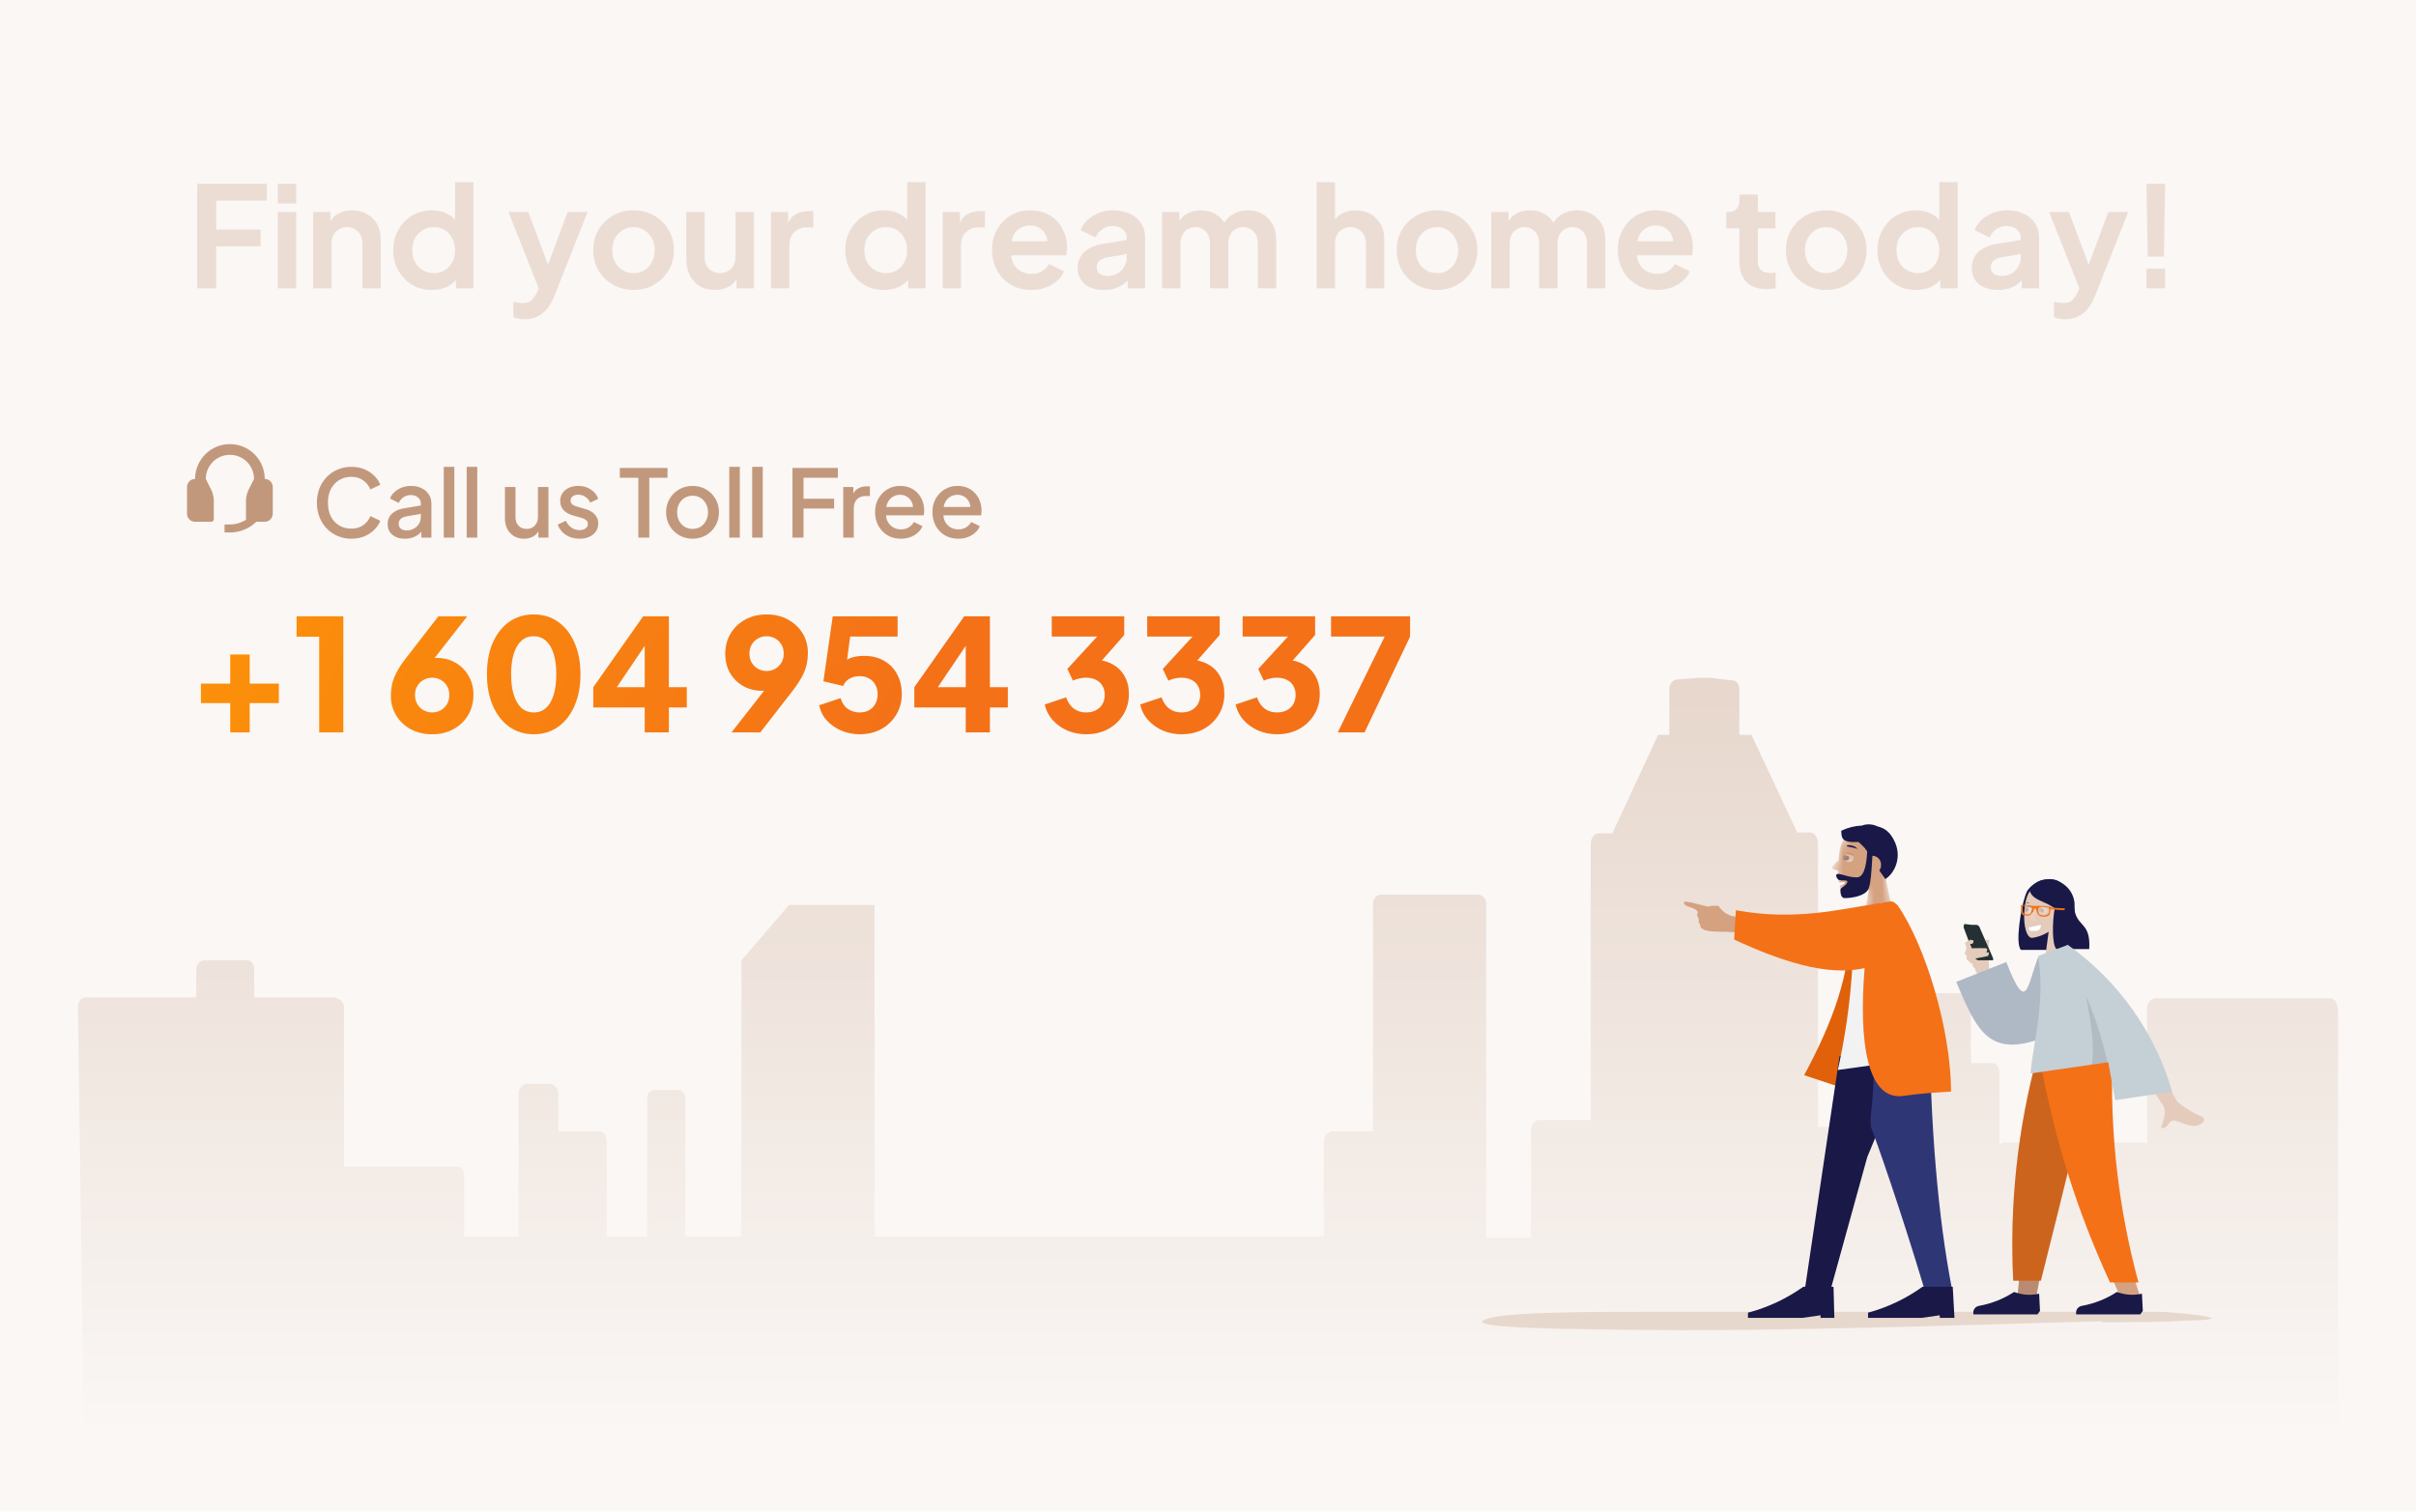 <svg width="310" height="194" viewBox="0 0 310 194" fill="none" xmlns="http://www.w3.org/2000/svg"><rect width="310" height="194" fill="#FAF7F5"/><g opacity="0.5" filter="url(#filter0_i_5124_562)"><path d="M25.296 35V21.59H34.242V23.75H27.744V27.458H33.432V29.618H27.744V35H25.296Z" fill="#DDC4B4"/><path d="M35.645 35V25.208H38.003V35H35.645ZM35.645 24.11V21.59H38.003V24.11H35.645Z" fill="#DDC4B4"/><path d="M40.18 35V25.208H42.394V27.134L42.214 26.792C42.442 26.204 42.814 25.76 43.33 25.46C43.858 25.148 44.47 24.992 45.166 24.992C45.886 24.992 46.522 25.148 47.074 25.46C47.638 25.772 48.076 26.21 48.388 26.774C48.7 27.326 48.856 27.968 48.856 28.7V35H46.498V29.258C46.498 28.826 46.414 28.454 46.246 28.142C46.078 27.83 45.844 27.59 45.544 27.422C45.256 27.242 44.914 27.152 44.518 27.152C44.134 27.152 43.792 27.242 43.492 27.422C43.192 27.59 42.958 27.83 42.79 28.142C42.622 28.454 42.538 28.826 42.538 29.258V35H40.18Z" fill="#DDC4B4"/><path d="M55.404 35.216C54.456 35.216 53.61 34.994 52.866 34.55C52.122 34.094 51.534 33.476 51.102 32.696C50.67 31.916 50.454 31.052 50.454 30.104C50.454 29.144 50.67 28.28 51.102 27.512C51.534 26.744 52.122 26.132 52.866 25.676C53.622 25.22 54.462 24.992 55.386 24.992C56.13 24.992 56.79 25.142 57.366 25.442C57.954 25.73 58.416 26.138 58.752 26.666L58.392 27.152V21.374H60.75V35H58.518V33.11L58.77 33.578C58.434 34.106 57.966 34.514 57.366 34.802C56.766 35.078 56.112 35.216 55.404 35.216ZM55.656 33.056C56.196 33.056 56.67 32.93 57.078 32.678C57.486 32.426 57.804 32.078 58.032 31.634C58.272 31.19 58.392 30.68 58.392 30.104C58.392 29.54 58.272 29.036 58.032 28.592C57.804 28.136 57.486 27.782 57.078 27.53C56.67 27.278 56.196 27.152 55.656 27.152C55.128 27.152 54.654 27.284 54.234 27.548C53.814 27.8 53.484 28.148 53.244 28.592C53.016 29.024 52.902 29.528 52.902 30.104C52.902 30.68 53.016 31.19 53.244 31.634C53.484 32.078 53.814 32.426 54.234 32.678C54.654 32.93 55.128 33.056 55.656 33.056Z" fill="#DDC4B4"/><path d="M67.331 38.978C67.067 38.978 66.809 38.954 66.557 38.906C66.305 38.87 66.077 38.804 65.873 38.708V36.728C66.029 36.764 66.215 36.8 66.431 36.836C66.659 36.872 66.869 36.89 67.061 36.89C67.601 36.89 67.991 36.764 68.231 36.512C68.483 36.26 68.705 35.93 68.897 35.522L69.545 34.01L69.509 35.99L65.243 25.208H67.781L70.769 33.164H69.869L72.839 25.208H75.395L71.129 35.99C70.877 36.626 70.571 37.166 70.211 37.61C69.851 38.054 69.431 38.39 68.951 38.618C68.483 38.858 67.943 38.978 67.331 38.978Z" fill="#DDC4B4"/><path d="M81.302 35.216C80.342 35.216 79.466 34.994 78.674 34.55C77.894 34.106 77.27 33.5 76.802 32.732C76.346 31.964 76.118 31.088 76.118 30.104C76.118 29.12 76.346 28.244 76.802 27.476C77.27 26.708 77.894 26.102 78.674 25.658C79.454 25.214 80.33 24.992 81.302 24.992C82.262 24.992 83.132 25.214 83.912 25.658C84.692 26.102 85.31 26.708 85.766 27.476C86.234 28.232 86.468 29.108 86.468 30.104C86.468 31.088 86.234 31.964 85.766 32.732C85.298 33.5 84.674 34.106 83.894 34.55C83.114 34.994 82.25 35.216 81.302 35.216ZM81.302 33.056C81.83 33.056 82.292 32.93 82.688 32.678C83.096 32.426 83.414 32.078 83.642 31.634C83.882 31.178 84.002 30.668 84.002 30.104C84.002 29.528 83.882 29.024 83.642 28.592C83.414 28.148 83.096 27.8 82.688 27.548C82.292 27.284 81.83 27.152 81.302 27.152C80.762 27.152 80.288 27.284 79.88 27.548C79.472 27.8 79.148 28.148 78.908 28.592C78.68 29.024 78.566 29.528 78.566 30.104C78.566 30.668 78.68 31.178 78.908 31.634C79.148 32.078 79.472 32.426 79.88 32.678C80.288 32.93 80.762 33.056 81.302 33.056Z" fill="#DDC4B4"/><path d="M91.748 35.216C90.992 35.216 90.332 35.048 89.768 34.712C89.216 34.376 88.79 33.908 88.49 33.308C88.202 32.708 88.058 32.006 88.058 31.202V25.208H90.416V31.004C90.416 31.412 90.494 31.772 90.65 32.084C90.818 32.384 91.052 32.624 91.352 32.804C91.664 32.972 92.012 33.056 92.396 33.056C92.78 33.056 93.122 32.972 93.422 32.804C93.722 32.624 93.956 32.378 94.124 32.066C94.292 31.754 94.376 31.382 94.376 30.95V25.208H96.734V35H94.502V33.074L94.7 33.416C94.472 34.016 94.094 34.466 93.566 34.766C93.05 35.066 92.444 35.216 91.748 35.216Z" fill="#DDC4B4"/><path d="M98.926 35V25.208H101.14V27.386L100.96 27.062C101.188 26.33 101.542 25.82 102.022 25.532C102.514 25.244 103.102 25.1 103.786 25.1H104.362V27.188H103.516C102.844 27.188 102.304 27.398 101.896 27.818C101.488 28.226 101.284 28.802 101.284 29.546V35H98.926Z" fill="#DDC4B4"/><path d="M113.412 35.216C112.464 35.216 111.618 34.994 110.874 34.55C110.13 34.094 109.542 33.476 109.11 32.696C108.678 31.916 108.462 31.052 108.462 30.104C108.462 29.144 108.678 28.28 109.11 27.512C109.542 26.744 110.13 26.132 110.874 25.676C111.63 25.22 112.47 24.992 113.394 24.992C114.138 24.992 114.798 25.142 115.374 25.442C115.962 25.73 116.424 26.138 116.76 26.666L116.4 27.152V21.374H118.758V35H116.526V33.11L116.778 33.578C116.442 34.106 115.974 34.514 115.374 34.802C114.774 35.078 114.12 35.216 113.412 35.216ZM113.664 33.056C114.204 33.056 114.678 32.93 115.086 32.678C115.494 32.426 115.812 32.078 116.04 31.634C116.28 31.19 116.4 30.68 116.4 30.104C116.4 29.54 116.28 29.036 116.04 28.592C115.812 28.136 115.494 27.782 115.086 27.53C114.678 27.278 114.204 27.152 113.664 27.152C113.136 27.152 112.662 27.284 112.242 27.548C111.822 27.8 111.492 28.148 111.252 28.592C111.024 29.024 110.91 29.528 110.91 30.104C110.91 30.68 111.024 31.19 111.252 31.634C111.492 32.078 111.822 32.426 112.242 32.678C112.662 32.93 113.136 33.056 113.664 33.056Z" fill="#DDC4B4"/><path d="M120.952 35V25.208H123.166V27.386L122.986 27.062C123.214 26.33 123.568 25.82 124.048 25.532C124.54 25.244 125.128 25.1 125.812 25.1H126.388V27.188H125.542C124.87 27.188 124.33 27.398 123.922 27.818C123.514 28.226 123.31 28.802 123.31 29.546V35H120.952Z" fill="#DDC4B4"/><path d="M132.328 35.216C131.32 35.216 130.438 34.988 129.682 34.532C128.926 34.076 128.338 33.458 127.918 32.678C127.498 31.898 127.288 31.034 127.288 30.086C127.288 29.102 127.498 28.232 127.918 27.476C128.35 26.708 128.932 26.102 129.664 25.658C130.408 25.214 131.236 24.992 132.148 24.992C132.916 24.992 133.588 25.118 134.164 25.37C134.752 25.622 135.25 25.97 135.658 26.414C136.066 26.858 136.378 27.368 136.594 27.944C136.81 28.508 136.918 29.12 136.918 29.78C136.918 29.948 136.906 30.122 136.882 30.302C136.87 30.482 136.84 30.638 136.792 30.77H129.232V28.97H135.46L134.344 29.816C134.452 29.264 134.422 28.772 134.254 28.34C134.098 27.908 133.834 27.566 133.462 27.314C133.102 27.062 132.664 26.936 132.148 26.936C131.656 26.936 131.218 27.062 130.834 27.314C130.45 27.554 130.156 27.914 129.952 28.394C129.76 28.862 129.688 29.432 129.736 30.104C129.688 30.704 129.766 31.238 129.97 31.706C130.186 32.162 130.498 32.516 130.906 32.768C131.326 33.02 131.806 33.146 132.346 33.146C132.886 33.146 133.342 33.032 133.714 32.804C134.098 32.576 134.398 32.27 134.614 31.886L136.522 32.822C136.33 33.29 136.03 33.704 135.622 34.064C135.214 34.424 134.728 34.706 134.164 34.91C133.612 35.114 133 35.216 132.328 35.216Z" fill="#DDC4B4"/><path d="M141.64 35.216C140.956 35.216 140.362 35.102 139.858 34.874C139.354 34.646 138.964 34.322 138.688 33.902C138.412 33.47 138.274 32.972 138.274 32.408C138.274 31.868 138.394 31.388 138.634 30.968C138.874 30.536 139.246 30.176 139.75 29.888C140.254 29.6 140.89 29.396 141.658 29.276L144.862 28.754V30.554L142.108 31.022C141.64 31.106 141.292 31.256 141.064 31.472C140.836 31.688 140.722 31.97 140.722 32.318C140.722 32.654 140.848 32.924 141.1 33.128C141.364 33.32 141.688 33.416 142.072 33.416C142.564 33.416 142.996 33.314 143.368 33.11C143.752 32.894 144.046 32.6 144.25 32.228C144.466 31.856 144.574 31.448 144.574 31.004V28.484C144.574 28.064 144.406 27.716 144.07 27.44C143.746 27.152 143.314 27.008 142.774 27.008C142.27 27.008 141.82 27.146 141.424 27.422C141.04 27.686 140.758 28.04 140.578 28.484L138.652 27.548C138.844 27.032 139.144 26.588 139.552 26.216C139.972 25.832 140.464 25.532 141.028 25.316C141.592 25.1 142.204 24.992 142.864 24.992C143.668 24.992 144.376 25.142 144.988 25.442C145.6 25.73 146.074 26.138 146.41 26.666C146.758 27.182 146.932 27.788 146.932 28.484V35H144.7V33.326L145.204 33.29C144.952 33.71 144.652 34.064 144.304 34.352C143.956 34.628 143.56 34.844 143.116 35C142.672 35.144 142.18 35.216 141.64 35.216Z" fill="#DDC4B4"/><path d="M149.112 35V25.208H151.326V27.476L151.074 27.098C151.254 26.39 151.614 25.862 152.154 25.514C152.694 25.166 153.33 24.992 154.062 24.992C154.866 24.992 155.574 25.202 156.186 25.622C156.798 26.042 157.194 26.594 157.374 27.278L156.708 27.332C157.008 26.552 157.458 25.97 158.058 25.586C158.658 25.19 159.348 24.992 160.128 24.992C160.824 24.992 161.442 25.148 161.982 25.46C162.534 25.772 162.966 26.21 163.278 26.774C163.59 27.326 163.746 27.968 163.746 28.7V35H161.388V29.258C161.388 28.826 161.31 28.454 161.154 28.142C160.998 27.83 160.782 27.59 160.506 27.422C160.23 27.242 159.894 27.152 159.498 27.152C159.126 27.152 158.796 27.242 158.508 27.422C158.22 27.59 157.998 27.83 157.842 28.142C157.686 28.454 157.608 28.826 157.608 29.258V35H155.25V29.258C155.25 28.826 155.172 28.454 155.016 28.142C154.86 27.83 154.638 27.59 154.35 27.422C154.074 27.242 153.744 27.152 153.36 27.152C152.988 27.152 152.658 27.242 152.37 27.422C152.082 27.59 151.86 27.83 151.704 28.142C151.548 28.454 151.47 28.826 151.47 29.258V35H149.112Z" fill="#DDC4B4"/><path d="M168.94 35V21.374H171.298V27.134L170.974 26.792C171.202 26.204 171.574 25.76 172.09 25.46C172.618 25.148 173.23 24.992 173.926 24.992C174.646 24.992 175.282 25.148 175.834 25.46C176.398 25.772 176.836 26.21 177.148 26.774C177.46 27.326 177.616 27.968 177.616 28.7V35H175.258V29.258C175.258 28.826 175.174 28.454 175.006 28.142C174.838 27.83 174.604 27.59 174.304 27.422C174.016 27.242 173.674 27.152 173.278 27.152C172.894 27.152 172.552 27.242 172.252 27.422C171.952 27.59 171.718 27.83 171.55 28.142C171.382 28.454 171.298 28.826 171.298 29.258V35H168.94Z" fill="#DDC4B4"/><path d="M184.398 35.216C183.438 35.216 182.562 34.994 181.77 34.55C180.99 34.106 180.366 33.5 179.898 32.732C179.442 31.964 179.214 31.088 179.214 30.104C179.214 29.12 179.442 28.244 179.898 27.476C180.366 26.708 180.99 26.102 181.77 25.658C182.55 25.214 183.426 24.992 184.398 24.992C185.358 24.992 186.228 25.214 187.008 25.658C187.788 26.102 188.406 26.708 188.862 27.476C189.33 28.232 189.564 29.108 189.564 30.104C189.564 31.088 189.33 31.964 188.862 32.732C188.394 33.5 187.77 34.106 186.99 34.55C186.21 34.994 185.346 35.216 184.398 35.216ZM184.398 33.056C184.926 33.056 185.388 32.93 185.784 32.678C186.192 32.426 186.51 32.078 186.738 31.634C186.978 31.178 187.098 30.668 187.098 30.104C187.098 29.528 186.978 29.024 186.738 28.592C186.51 28.148 186.192 27.8 185.784 27.548C185.388 27.284 184.926 27.152 184.398 27.152C183.858 27.152 183.384 27.284 182.976 27.548C182.568 27.8 182.244 28.148 182.004 28.592C181.776 29.024 181.662 29.528 181.662 30.104C181.662 30.668 181.776 31.178 182.004 31.634C182.244 32.078 182.568 32.426 182.976 32.678C183.384 32.93 183.858 33.056 184.398 33.056Z" fill="#DDC4B4"/><path d="M191.352 35V25.208H193.566V27.476L193.314 27.098C193.494 26.39 193.854 25.862 194.394 25.514C194.934 25.166 195.57 24.992 196.302 24.992C197.106 24.992 197.814 25.202 198.426 25.622C199.038 26.042 199.434 26.594 199.614 27.278L198.948 27.332C199.248 26.552 199.698 25.97 200.298 25.586C200.898 25.19 201.588 24.992 202.368 24.992C203.064 24.992 203.682 25.148 204.222 25.46C204.774 25.772 205.206 26.21 205.518 26.774C205.83 27.326 205.986 27.968 205.986 28.7V35H203.628V29.258C203.628 28.826 203.55 28.454 203.394 28.142C203.238 27.83 203.022 27.59 202.746 27.422C202.47 27.242 202.134 27.152 201.738 27.152C201.366 27.152 201.036 27.242 200.748 27.422C200.46 27.59 200.238 27.83 200.082 28.142C199.926 28.454 199.848 28.826 199.848 29.258V35H197.49V29.258C197.49 28.826 197.412 28.454 197.256 28.142C197.1 27.83 196.878 27.59 196.59 27.422C196.314 27.242 195.984 27.152 195.6 27.152C195.228 27.152 194.898 27.242 194.61 27.422C194.322 27.59 194.1 27.83 193.944 28.142C193.788 28.454 193.71 28.826 193.71 29.258V35H191.352Z" fill="#DDC4B4"/><path d="M212.625 35.216C211.617 35.216 210.735 34.988 209.979 34.532C209.223 34.076 208.635 33.458 208.215 32.678C207.795 31.898 207.585 31.034 207.585 30.086C207.585 29.102 207.795 28.232 208.215 27.476C208.647 26.708 209.229 26.102 209.961 25.658C210.705 25.214 211.533 24.992 212.445 24.992C213.213 24.992 213.885 25.118 214.461 25.37C215.049 25.622 215.547 25.97 215.955 26.414C216.363 26.858 216.675 27.368 216.891 27.944C217.107 28.508 217.215 29.12 217.215 29.78C217.215 29.948 217.203 30.122 217.179 30.302C217.167 30.482 217.137 30.638 217.089 30.77H209.529V28.97H215.757L214.641 29.816C214.749 29.264 214.719 28.772 214.551 28.34C214.395 27.908 214.131 27.566 213.759 27.314C213.399 27.062 212.961 26.936 212.445 26.936C211.953 26.936 211.515 27.062 211.131 27.314C210.747 27.554 210.453 27.914 210.249 28.394C210.057 28.862 209.985 29.432 210.033 30.104C209.985 30.704 210.063 31.238 210.267 31.706C210.483 32.162 210.795 32.516 211.203 32.768C211.623 33.02 212.103 33.146 212.643 33.146C213.183 33.146 213.639 33.032 214.011 32.804C214.395 32.576 214.695 32.27 214.911 31.886L216.819 32.822C216.627 33.29 216.327 33.704 215.919 34.064C215.511 34.424 215.025 34.706 214.461 34.91C213.909 35.114 213.297 35.216 212.625 35.216Z" fill="#DDC4B4"/><path d="M226.666 35.108C225.562 35.108 224.704 34.808 224.092 34.208C223.492 33.596 223.192 32.738 223.192 31.634V27.314H221.5V25.208H221.68C222.16 25.208 222.532 25.082 222.796 24.83C223.06 24.578 223.192 24.212 223.192 23.732V22.976H225.55V25.208H227.8V27.314H225.55V31.508C225.55 31.832 225.604 32.108 225.712 32.336C225.832 32.564 226.012 32.738 226.252 32.858C226.504 32.978 226.822 33.038 227.206 33.038C227.29 33.038 227.386 33.032 227.494 33.02C227.614 33.008 227.728 32.996 227.836 32.984V35C227.668 35.024 227.476 35.048 227.26 35.072C227.044 35.096 226.846 35.108 226.666 35.108Z" fill="#DDC4B4"/><path d="M234.337 35.216C233.377 35.216 232.501 34.994 231.709 34.55C230.929 34.106 230.305 33.5 229.837 32.732C229.381 31.964 229.153 31.088 229.153 30.104C229.153 29.12 229.381 28.244 229.837 27.476C230.305 26.708 230.929 26.102 231.709 25.658C232.489 25.214 233.365 24.992 234.337 24.992C235.297 24.992 236.167 25.214 236.947 25.658C237.727 26.102 238.345 26.708 238.801 27.476C239.269 28.232 239.503 29.108 239.503 30.104C239.503 31.088 239.269 31.964 238.801 32.732C238.333 33.5 237.709 34.106 236.929 34.55C236.149 34.994 235.285 35.216 234.337 35.216ZM234.337 33.056C234.865 33.056 235.327 32.93 235.723 32.678C236.131 32.426 236.449 32.078 236.677 31.634C236.917 31.178 237.037 30.668 237.037 30.104C237.037 29.528 236.917 29.024 236.677 28.592C236.449 28.148 236.131 27.8 235.723 27.548C235.327 27.284 234.865 27.152 234.337 27.152C233.797 27.152 233.323 27.284 232.915 27.548C232.507 27.8 232.183 28.148 231.943 28.592C231.715 29.024 231.601 29.528 231.601 30.104C231.601 30.668 231.715 31.178 231.943 31.634C232.183 32.078 232.507 32.426 232.915 32.678C233.323 32.93 233.797 33.056 234.337 33.056Z" fill="#DDC4B4"/><path d="M245.845 35.216C244.897 35.216 244.051 34.994 243.307 34.55C242.563 34.094 241.975 33.476 241.543 32.696C241.111 31.916 240.895 31.052 240.895 30.104C240.895 29.144 241.111 28.28 241.543 27.512C241.975 26.744 242.563 26.132 243.307 25.676C244.063 25.22 244.903 24.992 245.827 24.992C246.571 24.992 247.231 25.142 247.807 25.442C248.395 25.73 248.857 26.138 249.193 26.666L248.833 27.152V21.374H251.191V35H248.959V33.11L249.211 33.578C248.875 34.106 248.407 34.514 247.807 34.802C247.207 35.078 246.553 35.216 245.845 35.216ZM246.097 33.056C246.637 33.056 247.111 32.93 247.519 32.678C247.927 32.426 248.245 32.078 248.473 31.634C248.713 31.19 248.833 30.68 248.833 30.104C248.833 29.54 248.713 29.036 248.473 28.592C248.245 28.136 247.927 27.782 247.519 27.53C247.111 27.278 246.637 27.152 246.097 27.152C245.569 27.152 245.095 27.284 244.675 27.548C244.255 27.8 243.925 28.148 243.685 28.592C243.457 29.024 243.343 29.528 243.343 30.104C243.343 30.68 243.457 31.19 243.685 31.634C243.925 32.078 244.255 32.426 244.675 32.678C245.095 32.93 245.569 33.056 246.097 33.056Z" fill="#DDC4B4"/><path d="M256.355 35.216C255.671 35.216 255.077 35.102 254.573 34.874C254.069 34.646 253.679 34.322 253.403 33.902C253.127 33.47 252.989 32.972 252.989 32.408C252.989 31.868 253.109 31.388 253.349 30.968C253.589 30.536 253.961 30.176 254.465 29.888C254.969 29.6 255.605 29.396 256.373 29.276L259.577 28.754V30.554L256.823 31.022C256.355 31.106 256.007 31.256 255.779 31.472C255.551 31.688 255.437 31.97 255.437 32.318C255.437 32.654 255.563 32.924 255.815 33.128C256.079 33.32 256.403 33.416 256.787 33.416C257.279 33.416 257.711 33.314 258.083 33.11C258.467 32.894 258.761 32.6 258.965 32.228C259.181 31.856 259.289 31.448 259.289 31.004V28.484C259.289 28.064 259.121 27.716 258.785 27.44C258.461 27.152 258.029 27.008 257.489 27.008C256.985 27.008 256.535 27.146 256.139 27.422C255.755 27.686 255.473 28.04 255.293 28.484L253.367 27.548C253.559 27.032 253.859 26.588 254.267 26.216C254.687 25.832 255.179 25.532 255.743 25.316C256.307 25.1 256.919 24.992 257.579 24.992C258.383 24.992 259.091 25.142 259.703 25.442C260.315 25.73 260.789 26.138 261.125 26.666C261.473 27.182 261.647 27.788 261.647 28.484V35H259.415V33.326L259.919 33.29C259.667 33.71 259.367 34.064 259.019 34.352C258.671 34.628 258.275 34.844 257.831 35C257.387 35.144 256.895 35.216 256.355 35.216Z" fill="#DDC4B4"/><path d="M265.015 38.978C264.751 38.978 264.493 38.954 264.241 38.906C263.989 38.87 263.761 38.804 263.557 38.708V36.728C263.713 36.764 263.899 36.8 264.115 36.836C264.343 36.872 264.553 36.89 264.745 36.89C265.285 36.89 265.675 36.764 265.915 36.512C266.167 36.26 266.389 35.93 266.581 35.522L267.229 34.01L267.193 35.99L262.927 25.208H265.465L268.453 33.164H267.553L270.523 25.208H273.079L268.813 35.99C268.561 36.626 268.255 37.166 267.895 37.61C267.535 38.054 267.115 38.39 266.635 38.618C266.167 38.858 265.627 38.978 265.015 38.978Z" fill="#DDC4B4"/><path d="M275.579 30.932L275.417 21.59H277.811L277.649 30.932H275.579ZM275.417 35V32.48H277.811V35H275.417Z" fill="#DDC4B4"/></g><g clip-path="url(#clip0_5124_562)"><path fill-rule="evenodd" clip-rule="evenodd" d="M299.889 129.236C299.889 128.571 299.446 128.128 298.891 128.128H276.609C276.055 128.128 275.501 128.682 275.501 129.348V146.752L275.168 146.641H257.431C257.267 146.607 257.096 146.619 256.939 146.678C256.782 146.737 256.645 146.839 256.544 146.973V137.551C256.544 136.885 256.101 136.441 255.657 136.441H252.886V128.793C252.886 128.128 252.443 127.463 251.999 127.463H241.579C241.135 127.463 240.692 128.128 240.692 128.793V144.645H233.265V108.173C233.265 107.508 232.821 106.843 232.267 106.843H230.604L224.729 94.317H223.177V88.44C223.177 87.775 222.733 87.332 222.29 87.332L219.407 87H217.966L215.084 87.222C214.641 87.332 214.197 87.776 214.197 88.33V94.317H212.756L206.881 106.954H205.107C204.553 106.954 204.109 107.619 204.109 108.284V143.758H197.458C196.904 143.758 196.46 144.423 196.46 145.088V158.835H190.696V115.934C190.696 115.268 190.141 114.824 189.587 114.824H177.282C176.988 114.825 176.706 114.942 176.498 115.15C176.291 115.358 176.174 115.64 176.174 115.934V145.199H170.963C170.409 145.199 169.855 145.865 169.855 146.529V158.724H112.209V116.155H101.235L95.138 123.25V158.724H87.932V140.987C87.932 140.322 87.488 139.878 86.934 139.878H84.052C83.498 139.878 83.054 140.322 83.054 140.987V158.724H77.844V146.53C77.844 145.865 77.512 145.2 76.957 145.2H71.637V140.433C71.637 139.768 71.193 139.103 70.527 139.103H67.534C67.091 139.103 66.537 139.768 66.537 140.433V158.724H59.553V150.854C59.553 150.188 59.22 149.744 58.666 149.744H44.144V129.237C44.144 128.683 43.589 128.129 43.146 128.129V128.018H32.615V124.36C32.615 123.694 32.171 123.251 31.728 123.251H26.296C26.002 123.251 25.72 123.368 25.512 123.576C25.304 123.784 25.187 124.066 25.187 124.36V128.018H10.887C10.443 128.018 10 128.572 10 129.238L10.998 200.407H300V129.237L299.889 129.236Z" fill="url(#paint0_linear_5124_562)"/><path fill-rule="evenodd" clip-rule="evenodd" d="M269.625 169.699C273.394 169.699 277.274 169.699 280.711 169.477C282.928 169.477 284.591 169.255 283.372 169.034C281.82 168.701 278.494 168.369 276.72 168.369H210.872C204.442 168.369 193.578 168.369 190.807 169.255C186.705 170.585 203.333 170.585 211.758 170.697C231.602 170.918 266.189 169.588 269.625 169.588V169.699Z" fill="#E7D8CD"/><path fill-rule="evenodd" clip-rule="evenodd" d="M263.417 121.809C264.181 121.68 264.876 121.288 265.383 120.701C265.889 120.114 266.174 119.369 266.189 118.594V115.934C266.146 115.418 265.984 114.919 265.714 114.477C265.445 114.035 265.076 113.661 264.637 113.387C264.198 113.112 263.701 112.943 263.186 112.894C262.671 112.845 262.151 112.917 261.668 113.104C261.022 113.355 260.471 113.801 260.092 114.381L259.87 114.936C259.316 116.488 258.54 121.144 259.316 121.92H263.417V121.809Z" fill="#191847"/><path fill-rule="evenodd" clip-rule="evenodd" d="M264.637 118.261C265.302 117.485 265.745 116.488 265.635 115.49C265.413 112.386 261.2 113.051 260.313 114.603C259.427 116.155 259.537 120.146 260.646 120.368C261.089 120.368 261.976 120.146 262.863 119.592L262.309 123.693H265.745L264.637 118.151V118.261Z" fill="#E4CBBB"/><path fill-rule="evenodd" clip-rule="evenodd" d="M263.64 116.599C263.307 118.483 263.307 121.255 263.861 121.809H268.074C268.296 117.819 266.078 119.37 266.078 115.601L265.746 115.379V115.047C265.081 113.606 264.194 112.83 263.085 112.83C261.312 112.83 260.868 113.606 260.425 114.27C260.757 115.601 262.42 115.601 263.64 116.599Z" fill="#191847"/><path fill-rule="evenodd" clip-rule="evenodd" d="M259.981 115.933C259.981 115.823 260.202 115.823 260.424 115.933C260.277 115.91 260.128 115.91 259.981 115.933ZM262.419 115.933C262.272 115.908 262.123 115.908 261.976 115.933H262.419Z" fill="#243033"/><path fill-rule="evenodd" clip-rule="evenodd" d="M268.738 135.444L263.75 153.07L261.311 166.262H258.872L261.865 135.444H268.738Z" fill="#BA8B72"/><path fill-rule="evenodd" clip-rule="evenodd" d="M271.067 135.444C270.734 144.645 270.845 149.634 270.956 150.41C270.956 151.296 271.51 156.84 274.614 166.484H272.064C267.963 157.172 266.522 151.629 266.078 150.41C265.524 149.19 264.194 144.202 262.198 135.444H271.067Z" fill="#D4A181"/><path d="M268.849 135.444C267.519 141.541 265.191 151.186 261.865 164.378H258.318C257.83 154.63 258.877 144.866 261.422 135.444H268.96H268.849Z" fill="#F47118"/><path d="M268.849 135.444C267.519 141.541 265.191 151.186 261.865 164.378H258.318C257.83 154.63 258.877 144.866 261.422 135.444H268.96H268.849Z" fill="#333333" fill-opacity="0.2"/><path fill-rule="evenodd" clip-rule="evenodd" d="M271.066 135.444C270.699 145.274 271.82 155.104 274.392 164.599H270.734C266.521 155.399 263.639 146.419 261.644 135.444H271.066Z" fill="#F47118"/><path fill-rule="evenodd" clip-rule="evenodd" d="M274.947 168.258L274.836 166.041C273.766 166.287 272.647 166.21 271.621 165.819C270.274 166.697 268.768 167.299 267.187 167.592C267.059 167.604 266.935 167.644 266.824 167.709C266.712 167.774 266.616 167.862 266.542 167.967C266.468 168.072 266.417 168.193 266.395 168.319C266.372 168.446 266.378 168.577 266.411 168.701H274.614L274.947 168.258ZM261.755 168.258L261.644 166.041C260.574 166.287 259.455 166.21 258.429 165.819C257.082 166.697 255.575 167.299 253.995 167.592C253.867 167.604 253.743 167.644 253.632 167.709C253.52 167.774 253.424 167.862 253.35 167.967C253.276 168.072 253.225 168.193 253.203 168.319C253.18 168.446 253.186 168.577 253.219 168.701H261.422L261.755 168.258Z" fill="#191847"/><path fill-rule="evenodd" clip-rule="evenodd" d="M255.103 120.59C255.103 120.59 255.325 120.59 255.214 121.033C255.214 121.476 254.992 122.141 254.881 122.141C254.327 122.141 254.438 121.587 254.549 121.033C254.77 120.7 254.881 120.59 255.103 120.59ZM255.214 124.026V125.024C254.881 125.245 254.438 125.356 254.105 125.245C253.883 125.245 253.662 125.024 253.44 124.469C253.44 124.248 253.44 124.359 253.218 124.137L253.107 123.915C253.098 123.841 253.098 123.767 253.107 123.693L252.886 123.028L252.997 122.474C253.086 122.372 253.201 122.296 253.329 122.252C253.773 122.142 254.327 122.142 254.659 122.363C255.103 122.696 255.214 123.472 255.214 124.026Z" fill="#E4CBBB"/><path fill-rule="evenodd" clip-rule="evenodd" d="M252.997 118.705C253.662 118.705 253.884 118.594 254.106 119.259L255.658 122.806C255.658 122.806 255.88 123.25 255.658 123.25H253.773L253.441 123.028L252 119.148C251.889 118.927 252 118.594 252.11 118.594" fill="#243033"/><path fill-rule="evenodd" clip-rule="evenodd" d="M252.775 120.59L253.219 120.7C253.219 121.033 253.219 121.033 252.997 121.144C252.923 121.141 252.849 121.141 252.775 121.144L252.997 121.698H253.33C253.81 121.684 254.291 121.684 254.771 121.698C254.771 121.698 254.993 121.698 254.993 121.92L254.882 122.252C254.882 122.252 255.214 122.142 255.214 122.363L255.103 122.696L253.995 122.917L253.441 123.028V123.693H253.108L252.775 123.583C252.775 123.361 252.332 123.25 252.332 123.028V122.585C252.332 122.585 252.11 122.585 252.11 122.363L252.332 121.698L252.11 121.033L252.554 120.7H252.775V120.59ZM273.727 130.677C277.053 137.329 279.048 140.876 279.381 141.43C280.325 142.197 281.369 142.831 282.485 143.315C282.928 143.537 282.818 143.98 282.596 144.091C281.487 144.978 280.379 144.201 279.27 143.869C278.051 143.537 278.383 144.978 277.275 144.756C277.496 144.091 278.051 142.761 277.607 141.985L270.623 131.121L273.727 130.677Z" fill="#E4CBBB"/><path fill-rule="evenodd" clip-rule="evenodd" d="M263.529 125.024L261.533 122.807C260.092 126.465 260.092 130.345 257.432 123.472L251.002 126.022C253.663 132.34 255.214 135.777 262.088 133.227C263.972 132.562 263.529 127.684 263.529 125.024Z" fill="#AFB9C5"/><path fill-rule="evenodd" clip-rule="evenodd" d="M265.08 121.365L261.533 122.695C262.42 128.904 260.979 133.116 260.535 137.772L270.512 136.332L271.399 141.209L278.716 140.1C276.499 132.485 271.772 125.843 265.302 121.255L265.08 121.365Z" fill="#C5CFD6"/><path fill-rule="evenodd" clip-rule="evenodd" d="M267.63 127.795C268.406 131.565 268.739 134.557 268.406 136.664L270.402 136.331C269.737 133.338 268.85 130.456 267.63 127.795Z" fill="black" fill-opacity="0.1"/><path fill-rule="evenodd" clip-rule="evenodd" d="M261.865 118.705C261.865 118.927 261.865 119.37 261.311 119.481H260.757C260.535 119.481 260.313 119.481 260.313 119.037L261.865 118.705Z" fill="white"/><mask id="mask0_5124_562" style="mask-type:alpha" maskUnits="userSpaceOnUse" x="261" y="116" width="2" height="2"><path d="M261.976 116.488C261.754 116.488 261.644 116.82 261.754 117.042C261.754 117.264 262.087 117.375 262.309 117.264C262.641 117.264 262.752 116.931 262.641 116.709C262.641 116.599 262.309 116.377 261.976 116.599" fill="white"/></mask><g mask="url(#mask0_5124_562)"><path d="M261.976 116.488C261.754 116.488 261.644 116.82 261.754 117.042C261.754 117.264 262.087 117.375 262.309 117.264C262.641 117.264 262.752 116.931 262.641 116.709C262.641 116.599 262.309 116.377 261.976 116.599" fill="white"/><path fill-rule="evenodd" clip-rule="evenodd" d="M261.644 116.931L262.087 117.153C262.198 117.153 262.309 116.931 262.198 116.709L261.865 116.599C261.644 116.599 261.644 116.82 261.644 116.931Z" fill="#29353A"/><path d="M262.309 116.377C261.865 116.377 261.644 116.377 261.644 116.599C261.976 116.377 262.309 116.377 262.53 116.599C262.974 117.042 262.53 116.377 262.087 116.377H262.309Z" fill="#29353A"/></g><mask id="mask1_5124_562" style="mask-type:alpha" maskUnits="userSpaceOnUse" x="259" y="116" width="2" height="2"><path d="M259.981 116.377C259.87 116.377 259.759 116.82 259.87 117.042L260.424 117.264C260.756 117.153 260.867 116.931 260.756 116.709C260.756 116.488 260.424 116.266 260.091 116.377" fill="white"/></mask><g mask="url(#mask1_5124_562)"><path d="M259.981 116.377C259.87 116.377 259.759 116.82 259.87 117.042L260.424 117.264C260.756 117.153 260.867 116.931 260.756 116.709C260.756 116.488 260.424 116.266 260.091 116.377" fill="white"/><path fill-rule="evenodd" clip-rule="evenodd" d="M259.648 116.931C259.759 117.042 259.981 117.153 260.091 117.042L260.313 116.709C260.313 116.599 259.981 116.488 259.87 116.599C259.759 116.599 259.648 116.709 259.648 116.931Z" fill="#29353A"/><path d="M260.313 116.266C260.535 116.266 260.757 116.488 260.757 116.599C260.424 116.377 260.202 116.377 259.87 116.599C259.426 116.931 259.87 116.266 260.313 116.266Z" fill="#29353A"/></g><path fill-rule="evenodd" clip-rule="evenodd" d="M259.76 117.264C259.878 117.332 260.012 117.368 260.148 117.368C260.284 117.368 260.418 117.332 260.536 117.264L260.758 116.599C260.758 116.377 260.314 116.266 260.092 116.266H259.538C259.538 116.488 259.427 117.153 259.76 117.375V117.264ZM261.755 117.374C261.977 117.485 262.31 117.596 262.642 117.374C262.975 117.374 262.975 116.71 262.864 116.488L262.199 116.377C261.977 116.377 261.534 116.377 261.534 116.71C261.534 117.042 261.534 117.263 261.755 117.374ZM263.196 116.71L264.748 116.82C264.777 116.82 264.806 116.815 264.833 116.804C264.86 116.793 264.885 116.776 264.905 116.756C264.926 116.735 264.942 116.711 264.953 116.684C264.964 116.657 264.97 116.628 264.97 116.599L263.196 116.488V116.377C262.901 116.336 262.606 116.299 262.31 116.267H261.201C261.091 116.291 260.978 116.291 260.868 116.267L259.982 116.155H259.316V116.488C259.316 116.931 259.316 117.375 259.649 117.485C259.871 117.485 260.425 117.596 260.758 117.375C260.979 117.042 260.868 116.599 261.09 116.599C261.423 116.599 261.201 117.042 261.534 117.375C261.755 117.707 262.31 117.707 262.642 117.596C262.975 117.596 263.086 117.153 263.086 116.82C263.079 116.784 263.079 116.746 263.086 116.71H263.196Z" fill="#F47118"/><path d="M261.2 116.71C260.646 117.264 260.313 117.596 260.313 117.818C260.313 118.04 260.535 118.151 261.089 118.262L261.2 116.71Z" fill="url(#paint1_linear_5124_562)"/><mask id="mask2_5124_562" style="mask-type:alpha" maskUnits="userSpaceOnUse" x="235" y="106" width="9" height="14"><path d="M235.925 110.39C235.371 110.834 235.149 111.167 235.038 111.388C235.038 111.499 235.26 111.61 235.814 111.721C235.814 113.384 236.258 114.936 236.923 115.047C237.477 115.268 238.586 114.936 239.805 114.16L238.918 119.48H243.353L241.911 112.497C242.687 111.499 243.242 110.169 243.131 108.95C242.909 105.07 237.588 105.846 236.479 107.84C236.147 108.506 235.925 109.393 235.925 110.39Z" fill="white"/></mask><g mask="url(#mask2_5124_562)"><path d="M235.925 110.39C235.371 110.834 235.149 111.167 235.038 111.388C235.038 111.499 235.26 111.61 235.814 111.721C235.814 113.384 236.258 114.936 236.923 115.047C237.477 115.268 238.586 114.936 239.805 114.16L238.918 119.48H243.353L241.911 112.497C242.687 111.499 243.242 110.169 243.131 108.95C242.909 105.07 237.588 105.846 236.479 107.84C236.147 108.506 235.925 109.393 235.925 110.39Z" fill="#D4A181"/><path fill-rule="evenodd" clip-rule="evenodd" d="M236.145 113.273L236.691 113.177C236.691 113.177 236.749 113.504 236.312 113.581L235.876 113.658C235.767 113.678 235.529 113.607 235.6 113.369L236.145 113.273Z" fill="white"/></g><path fill-rule="evenodd" clip-rule="evenodd" d="M240.249 109.837C240.543 109.837 240.824 109.954 241.032 110.162C241.24 110.37 241.357 110.651 241.357 110.945C241.383 111.222 241.304 111.499 241.135 111.721L241.911 112.83C243.131 112.054 244.129 109.947 243.02 107.841C242.466 106.733 241.801 106.289 240.914 106.067C240.249 105.735 239.473 105.735 238.918 105.957C237.995 105.991 237.089 106.218 236.258 106.622C236.258 107.73 236.48 108.174 238.475 108.062C238.807 108.395 239.251 108.728 239.583 109.282C239.473 111.499 239.029 112.608 238.253 112.608C237.145 112.608 236.369 112.164 235.814 112.164C235.482 112.164 235.593 112.608 235.814 112.83C236.036 113.162 237.034 112.83 237.034 113.162C237.034 113.606 236.147 113.938 236.147 114.16C236.147 114.492 236.147 115.268 236.701 115.268C237.477 115.268 239.473 115.047 239.805 113.938C240.027 113.273 240.138 111.943 240.249 109.837Z" fill="#191847"/><path fill-rule="evenodd" clip-rule="evenodd" d="M237.921 108.839L238.364 108.949L237.921 108.617C237.81 108.617 237.366 108.395 237.034 108.507L236.923 108.617L238.031 108.839" fill="#191847"/><mask id="mask3_5124_562" style="mask-type:alpha" maskUnits="userSpaceOnUse" x="236" y="109" width="2" height="2"><path d="M236.922 109.615C236.59 109.615 236.479 110.058 236.59 110.28C236.701 110.612 237.144 110.723 237.477 110.612C237.809 110.502 237.92 110.169 237.92 109.837C237.92 109.837 237.477 109.615 236.812 109.615H236.922Z" fill="white"/></mask><g mask="url(#mask3_5124_562)"><path d="M236.922 109.615C236.59 109.615 236.479 110.058 236.59 110.28C236.701 110.612 237.144 110.723 237.477 110.612C237.809 110.502 237.92 110.169 237.92 109.837C237.92 109.837 237.477 109.615 236.812 109.615H236.922Z" fill="white"/><path fill-rule="evenodd" clip-rule="evenodd" d="M236.479 110.28C236.479 110.39 236.812 110.502 237.033 110.39C237.255 110.28 237.255 110.28 237.255 109.947L236.701 109.726C236.479 109.836 236.368 110.058 236.479 110.28Z" fill="#191847"/><path fill-rule="evenodd" clip-rule="evenodd" d="M238.03 109.947L237.698 109.615C237.488 109.509 237.264 109.435 237.033 109.393L236.811 109.503L237.587 109.726L238.03 109.947Z" fill="#8B572A"/></g><path fill-rule="evenodd" clip-rule="evenodd" d="M237.477 118.372C237.366 125.024 235.26 131.01 231.491 137.994L235.482 139.324C240.803 133.781 242.909 130.677 242.133 124.913C242.022 123.472 240.359 119.37 239.583 117.153L237.477 118.372Z" fill="#E0610A"/><path fill-rule="evenodd" clip-rule="evenodd" d="M245.348 134.557L239.584 148.525L234.928 165.375H231.602L236.036 135.555L245.348 134.557Z" fill="#191847"/><path fill-rule="evenodd" clip-rule="evenodd" d="M247.565 130.788C247.676 144.645 248.674 156.174 250.448 165.376H246.9C243.907 155.398 240.803 146.53 240.138 144.867C239.473 143.315 241.912 137.107 238.808 125.8L247.565 130.788Z" fill="#2F3676"/><path fill-rule="evenodd" clip-rule="evenodd" d="M250.78 169.144L250.558 165.154H246.678C244.567 166.669 242.201 167.795 239.694 168.479V169.144H246.567L248.895 168.812V169.144H250.78ZM235.371 169.144L235.26 165.154H231.38C229.235 166.681 226.831 167.807 224.285 168.479V169.144H231.269L233.597 168.812V169.144H235.482H235.371Z" fill="#191847"/><path fill-rule="evenodd" clip-rule="evenodd" d="M224.064 117.707C223.62 117.707 222.179 117.707 221.736 117.375C221.181 117.153 220.627 116.488 220.516 116.266H219.629C219.344 116.376 219.028 116.376 218.743 116.266L216.969 115.823C216.636 115.823 216.193 115.601 216.082 115.823C216.082 116.044 216.082 116.044 216.415 116.266L217.301 116.599C217.634 116.709 217.856 117.042 217.856 117.042L217.745 117.485L217.967 117.929V118.483C218.299 118.483 217.967 119.038 218.521 119.259C218.964 119.592 220.627 119.592 221.403 119.592C222.179 119.592 224.064 119.813 224.285 119.702C224.507 119.702 224.064 117.707 224.064 117.707Z" fill="#D4A181"/><path fill-rule="evenodd" clip-rule="evenodd" d="M249.339 135.444L235.814 137.329C237.289 130.709 237.959 123.934 237.81 117.153C237.81 117.042 238.032 116.599 238.142 116.709C239.251 116.709 240.36 116.488 241.468 115.823C245.459 120.589 247.454 126.908 249.228 135.444H249.339Z" fill="#F2F2F2"/><path fill-rule="evenodd" clip-rule="evenodd" d="M240.47 116.044C236.48 116.599 230.383 118.261 222.733 116.82L222.512 120.59C228.498 123.36 234.484 125.356 239.251 124.248C238.475 133.781 239.584 141.32 244.24 140.654C246.457 140.322 248.563 140.211 250.337 140.1C250.337 132.118 247.011 121.254 243.464 116.155C243.242 116.045 243.02 115.601 242.466 115.712L240.36 116.044H240.47Z" fill="#F47118"/></g><g filter="url(#filter1_i_5124_562)"><path d="M29.54 95V91.24H25.78V88.74H29.54V85H32.04V88.74H35.78V91.24H32.04V95H29.54Z" fill="url(#paint2_linear_5124_562)"/><path d="M40.955 95V82.72H38.055V80.1H44.055V95H40.955Z" fill="url(#paint3_linear_5124_562)"/><path d="M55.45 95.24C54.423 95.24 53.51 95.027 52.71 94.6C51.91 94.16 51.283 93.567 50.83 92.82C50.377 92.073 50.15 91.233 50.15 90.3C50.15 89.833 50.197 89.367 50.29 88.9C50.383 88.433 50.57 87.92 50.85 87.36C51.13 86.8 51.55 86.16 52.11 85.44L56.25 80.1H59.95L54.93 86.52L54.43 85.82C54.617 85.727 54.797 85.653 54.97 85.6C55.144 85.547 55.31 85.507 55.47 85.48C55.644 85.453 55.824 85.44 56.01 85.44C56.93 85.44 57.743 85.647 58.45 86.06C59.17 86.473 59.73 87.04 60.13 87.76C60.544 88.467 60.75 89.267 60.75 90.16C60.75 91.133 60.523 92.007 60.07 92.78C59.617 93.54 58.99 94.14 58.19 94.58C57.404 95.02 56.49 95.24 55.45 95.24ZM55.45 92.44C55.864 92.44 56.23 92.347 56.55 92.16C56.883 91.973 57.15 91.713 57.35 91.38C57.55 91.033 57.65 90.64 57.65 90.2C57.65 89.747 57.55 89.36 57.35 89.04C57.15 88.707 56.883 88.447 56.55 88.26C56.23 88.073 55.864 87.98 55.45 87.98C55.05 87.98 54.684 88.073 54.35 88.26C54.017 88.447 53.75 88.707 53.55 89.04C53.35 89.36 53.25 89.747 53.25 90.2C53.25 90.64 53.35 91.033 53.55 91.38C53.75 91.713 54.017 91.973 54.35 92.16C54.684 92.347 55.05 92.44 55.45 92.44Z" fill="url(#paint4_linear_5124_562)"/><path d="M68.481 95.24C67.294 95.24 66.247 94.92 65.341 94.28C64.447 93.64 63.747 92.74 63.24 91.58C62.734 90.42 62.48 89.073 62.48 87.54C62.48 85.993 62.727 84.647 63.221 83.5C63.727 82.353 64.427 81.46 65.32 80.82C66.227 80.18 67.274 79.86 68.46 79.86C69.674 79.86 70.727 80.18 71.621 80.82C72.527 81.46 73.227 82.36 73.721 83.52C74.227 84.667 74.481 86.007 74.481 87.54C74.481 89.073 74.227 90.42 73.721 91.58C73.227 92.727 72.527 93.627 71.621 94.28C70.727 94.92 69.68 95.24 68.481 95.24ZM68.501 92.44C69.114 92.44 69.634 92.247 70.061 91.86C70.487 91.473 70.814 90.913 71.04 90.18C71.267 89.447 71.38 88.567 71.38 87.54C71.38 86.513 71.267 85.64 71.04 84.92C70.814 84.187 70.481 83.627 70.04 83.24C69.614 82.853 69.087 82.66 68.46 82.66C67.847 82.66 67.327 82.853 66.9 83.24C66.474 83.627 66.147 84.187 65.921 84.92C65.694 85.64 65.581 86.513 65.581 87.54C65.581 88.553 65.694 89.427 65.921 90.16C66.147 90.893 66.474 91.46 66.9 91.86C67.341 92.247 67.874 92.44 68.501 92.44Z" fill="url(#paint5_linear_5124_562)"/><path d="M82.724 95V91.8H76.124V89.2L82.524 80.1H85.824V89.2H88.124V91.8H85.824V95H82.724ZM78.384 90.32L77.804 89.2H82.724V82.5L83.504 82.74L78.384 90.32Z" fill="url(#paint6_linear_5124_562)"/><path d="M93.86 95L98.88 88.58L99.38 89.28C99.194 89.36 99.014 89.433 98.84 89.5C98.68 89.553 98.514 89.593 98.34 89.62C98.167 89.647 97.987 89.66 97.8 89.66C96.88 89.66 96.06 89.453 95.34 89.04C94.634 88.627 94.074 88.067 93.66 87.36C93.26 86.64 93.06 85.833 93.06 84.94C93.06 83.953 93.287 83.08 93.74 82.32C94.194 81.56 94.82 80.96 95.62 80.52C96.42 80.08 97.334 79.86 98.36 79.86C99.4 79.86 100.314 80.08 101.1 80.52C101.9 80.947 102.527 81.533 102.98 82.28C103.434 83.013 103.66 83.853 103.66 84.8C103.66 85.267 103.614 85.733 103.52 86.2C103.427 86.667 103.24 87.18 102.96 87.74C102.68 88.287 102.26 88.927 101.7 89.66L97.56 95H93.86ZM98.36 87.12C98.774 87.12 99.14 87.027 99.46 86.84C99.794 86.653 100.06 86.393 100.26 86.06C100.46 85.727 100.56 85.34 100.56 84.9C100.56 84.447 100.46 84.053 100.26 83.72C100.06 83.387 99.794 83.127 99.46 82.94C99.14 82.753 98.774 82.66 98.36 82.66C97.96 82.66 97.594 82.753 97.26 82.94C96.927 83.127 96.66 83.387 96.46 83.72C96.26 84.053 96.16 84.447 96.16 84.9C96.16 85.34 96.26 85.727 96.46 86.06C96.66 86.393 96.927 86.653 97.26 86.84C97.594 87.027 97.96 87.12 98.36 87.12Z" fill="url(#paint7_linear_5124_562)"/><path d="M110.291 95.24C109.504 95.24 108.744 95.093 108.011 94.8C107.277 94.493 106.651 94.067 106.131 93.52C105.611 92.96 105.271 92.293 105.111 91.52L107.851 90.6C108.051 91.24 108.371 91.707 108.811 92C109.251 92.293 109.744 92.44 110.291 92.44C110.757 92.44 111.164 92.347 111.511 92.16C111.857 91.96 112.124 91.687 112.311 91.34C112.511 90.98 112.611 90.567 112.611 90.1C112.611 89.633 112.511 89.227 112.311 88.88C112.124 88.533 111.857 88.267 111.511 88.08C111.164 87.88 110.757 87.78 110.291 87.78C109.811 87.78 109.384 87.887 109.011 88.1C108.637 88.3 108.364 88.613 108.191 89.04L105.651 88.44L106.851 80.1H115.171V82.7H108.111L109.271 81.3L108.451 87.5L107.611 86.76C107.944 86.213 108.364 85.813 108.871 85.56C109.391 85.307 110.057 85.18 110.871 85.18C111.871 85.18 112.731 85.393 113.451 85.82C114.171 86.233 114.724 86.807 115.111 87.54C115.511 88.273 115.711 89.127 115.711 90.1C115.711 91.073 115.471 91.953 114.991 92.74C114.524 93.513 113.884 94.127 113.071 94.58C112.257 95.02 111.331 95.24 110.291 95.24Z" fill="url(#paint8_linear_5124_562)"/><path d="M123.916 95V91.8H117.316V89.2L123.716 80.1H127.016V89.2H129.316V91.8H127.016V95H123.916ZM119.576 90.32L118.996 89.2H123.916V82.5L124.696 82.74L119.576 90.32Z" fill="url(#paint9_linear_5124_562)"/><path d="M139.352 95.24C138.525 95.24 137.738 95.087 136.992 94.78C136.245 94.46 135.612 94.013 135.092 93.44C134.572 92.867 134.225 92.193 134.052 91.42L136.792 90.5C137.018 91.14 137.352 91.627 137.792 91.96C138.232 92.28 138.752 92.44 139.352 92.44C139.845 92.44 140.265 92.347 140.612 92.16C140.972 91.973 141.252 91.713 141.452 91.38C141.652 91.033 141.752 90.633 141.752 90.18C141.752 89.727 141.652 89.34 141.452 89.02C141.265 88.687 140.992 88.433 140.632 88.26C140.285 88.073 139.858 87.98 139.352 87.98C139.058 87.98 138.765 88.013 138.472 88.08C138.178 88.147 137.912 88.24 137.672 88.36L136.952 86.86L140.772 82.7H134.952V80.1H144.252V82.5L140.332 86.96L140.432 85.7C141.325 85.7 142.098 85.887 142.752 86.26C143.418 86.62 143.932 87.127 144.292 87.78C144.665 88.433 144.852 89.193 144.852 90.06C144.852 91.047 144.612 91.933 144.132 92.72C143.652 93.507 142.998 94.127 142.172 94.58C141.345 95.02 140.405 95.24 139.352 95.24Z" fill="url(#paint10_linear_5124_562)"/><path d="M151.598 95.24C150.771 95.24 149.985 95.087 149.238 94.78C148.491 94.46 147.858 94.013 147.338 93.44C146.818 92.867 146.471 92.193 146.298 91.42L149.038 90.5C149.265 91.14 149.598 91.627 150.038 91.96C150.478 92.28 150.998 92.44 151.598 92.44C152.091 92.44 152.511 92.347 152.858 92.16C153.218 91.973 153.498 91.713 153.698 91.38C153.898 91.033 153.998 90.633 153.998 90.18C153.998 89.727 153.898 89.34 153.698 89.02C153.511 88.687 153.238 88.433 152.878 88.26C152.531 88.073 152.105 87.98 151.598 87.98C151.305 87.98 151.011 88.013 150.718 88.08C150.425 88.147 150.158 88.24 149.918 88.36L149.198 86.86L153.018 82.7H147.198V80.1H156.498V82.5L152.578 86.96L152.678 85.7C153.571 85.7 154.345 85.887 154.998 86.26C155.665 86.62 156.178 87.127 156.538 87.78C156.911 88.433 157.098 89.193 157.098 90.06C157.098 91.047 156.858 91.933 156.378 92.72C155.898 93.507 155.245 94.127 154.418 94.58C153.591 95.02 152.651 95.24 151.598 95.24Z" fill="url(#paint11_linear_5124_562)"/><path d="M163.844 95.24C163.017 95.24 162.231 95.087 161.484 94.78C160.737 94.46 160.104 94.013 159.584 93.44C159.064 92.867 158.717 92.193 158.544 91.42L161.284 90.5C161.511 91.14 161.844 91.627 162.284 91.96C162.724 92.28 163.244 92.44 163.844 92.44C164.337 92.44 164.757 92.347 165.104 92.16C165.464 91.973 165.744 91.713 165.944 91.38C166.144 91.033 166.244 90.633 166.244 90.18C166.244 89.727 166.144 89.34 165.944 89.02C165.757 88.687 165.484 88.433 165.124 88.26C164.777 88.073 164.351 87.98 163.844 87.98C163.551 87.98 163.257 88.013 162.964 88.08C162.671 88.147 162.404 88.24 162.164 88.36L161.444 86.86L165.264 82.7H159.444V80.1H168.744V82.5L164.824 86.96L164.924 85.7C165.817 85.7 166.591 85.887 167.244 86.26C167.911 86.62 168.424 87.127 168.784 87.78C169.157 88.433 169.344 89.193 169.344 90.06C169.344 91.047 169.104 91.933 168.624 92.72C168.144 93.507 167.491 94.127 166.664 94.58C165.837 95.02 164.897 95.24 163.844 95.24Z" fill="url(#paint12_linear_5124_562)"/><path d="M171.65 95L177.67 82.7H170.79V80.1H180.93V82.7L175.09 95H171.65Z" fill="url(#paint13_linear_5124_562)"/></g><g filter="url(#filter2_i_5124_562)"><path d="M45.088 67.144C44.456 67.144 43.868 67.028 43.324 66.796C42.788 66.564 42.32 66.244 41.92 65.836C41.528 65.42 41.22 64.932 40.996 64.372C40.772 63.812 40.66 63.196 40.66 62.524C40.66 61.86 40.768 61.248 40.984 60.688C41.208 60.12 41.52 59.632 41.92 59.224C42.32 58.808 42.788 58.488 43.324 58.264C43.86 58.032 44.448 57.916 45.088 57.916C45.72 57.916 46.284 58.024 46.78 58.24C47.284 58.456 47.708 58.74 48.052 59.092C48.396 59.436 48.644 59.812 48.796 60.22L47.524 60.82C47.332 60.34 47.024 59.952 46.6 59.656C46.184 59.352 45.68 59.2 45.088 59.2C44.496 59.2 43.972 59.34 43.516 59.62C43.06 59.9 42.704 60.288 42.448 60.784C42.2 61.28 42.076 61.86 42.076 62.524C42.076 63.188 42.2 63.772 42.448 64.276C42.704 64.772 43.06 65.16 43.516 65.44C43.972 65.712 44.496 65.848 45.088 65.848C45.68 65.848 46.184 65.7 46.6 65.404C47.024 65.108 47.332 64.72 47.524 64.24L48.796 64.84C48.644 65.24 48.396 65.616 48.052 65.968C47.708 66.32 47.284 66.604 46.78 66.82C46.284 67.036 45.72 67.144 45.088 67.144Z" fill="#C2987C"/><path d="M51.947 67.144C51.507 67.144 51.119 67.068 50.783 66.916C50.455 66.756 50.199 66.54 50.015 66.268C49.831 65.988 49.739 65.66 49.739 65.284C49.739 64.932 49.815 64.616 49.967 64.336C50.127 64.056 50.371 63.82 50.699 63.628C51.027 63.436 51.439 63.3 51.935 63.22L54.191 62.848V63.916L52.199 64.264C51.839 64.328 51.575 64.444 51.407 64.612C51.239 64.772 51.155 64.98 51.155 65.236C51.155 65.484 51.247 65.688 51.431 65.848C51.623 66 51.867 66.076 52.163 66.076C52.531 66.076 52.851 65.996 53.123 65.836C53.403 65.676 53.619 65.464 53.771 65.2C53.923 64.928 53.999 64.628 53.999 64.3V62.632C53.999 62.312 53.879 62.052 53.639 61.852C53.407 61.644 53.095 61.54 52.703 61.54C52.343 61.54 52.027 61.636 51.755 61.828C51.491 62.012 51.295 62.252 51.167 62.548L50.039 61.984C50.159 61.664 50.355 61.384 50.627 61.144C50.899 60.896 51.215 60.704 51.575 60.568C51.943 60.432 52.331 60.364 52.739 60.364C53.251 60.364 53.703 60.46 54.095 60.652C54.495 60.844 54.803 61.112 55.019 61.456C55.243 61.792 55.355 62.184 55.355 62.632V67H54.059V65.824L54.335 65.86C54.183 66.124 53.987 66.352 53.747 66.544C53.515 66.736 53.247 66.884 52.943 66.988C52.647 67.092 52.315 67.144 51.947 67.144Z" fill="#C2987C"/><path d="M56.94 67V57.916H58.296V67H56.94Z" fill="#C2987C"/><path d="M59.882 67V57.916H61.238V67H59.882Z" fill="#C2987C"/><path d="M67.237 67.144C66.749 67.144 66.321 67.036 65.953 66.82C65.585 66.596 65.297 66.288 65.089 65.896C64.889 65.496 64.789 65.036 64.789 64.516V60.508H66.145V64.396C66.145 64.692 66.205 64.952 66.325 65.176C66.445 65.4 66.613 65.576 66.829 65.704C67.045 65.824 67.293 65.884 67.573 65.884C67.861 65.884 68.113 65.82 68.329 65.692C68.545 65.564 68.713 65.384 68.833 65.152C68.961 64.92 69.025 64.648 69.025 64.336V60.508H70.369V67H69.085V65.728L69.229 65.896C69.077 66.296 68.825 66.604 68.473 66.82C68.121 67.036 67.709 67.144 67.237 67.144Z" fill="#C2987C"/><path d="M74.352 67.144C73.688 67.144 73.104 66.98 72.6 66.652C72.104 66.324 71.756 65.884 71.556 65.332L72.6 64.84C72.776 65.208 73.016 65.5 73.32 65.716C73.632 65.932 73.976 66.04 74.352 66.04C74.672 66.04 74.932 65.968 75.132 65.824C75.332 65.68 75.432 65.484 75.432 65.236C75.432 65.076 75.388 64.948 75.3 64.852C75.212 64.748 75.1 64.664 74.964 64.6C74.836 64.536 74.704 64.488 74.568 64.456L73.548 64.168C72.988 64.008 72.568 63.768 72.288 63.448C72.016 63.12 71.88 62.74 71.88 62.308C71.88 61.916 71.98 61.576 72.18 61.288C72.38 60.992 72.656 60.764 73.008 60.604C73.36 60.444 73.756 60.364 74.196 60.364C74.788 60.364 75.316 60.512 75.78 60.808C76.244 61.096 76.572 61.5 76.764 62.02L75.72 62.512C75.592 62.2 75.388 61.952 75.108 61.768C74.836 61.584 74.528 61.492 74.184 61.492C73.888 61.492 73.652 61.564 73.476 61.708C73.3 61.844 73.212 62.024 73.212 62.248C73.212 62.4 73.252 62.528 73.332 62.632C73.412 62.728 73.516 62.808 73.644 62.872C73.772 62.928 73.904 62.976 74.04 63.016L75.096 63.328C75.632 63.48 76.044 63.72 76.332 64.048C76.62 64.368 76.764 64.752 76.764 65.2C76.764 65.584 76.66 65.924 76.452 66.22C76.252 66.508 75.972 66.736 75.612 66.904C75.252 67.064 74.832 67.144 74.352 67.144Z" fill="#C2987C"/><path d="M81.906 67V59.32H79.53V58.06H85.65V59.32H83.31V67H81.906Z" fill="#C2987C"/><path d="M88.865 67.144C88.241 67.144 87.669 66.996 87.149 66.7C86.637 66.404 86.229 66 85.925 65.488C85.621 64.976 85.469 64.396 85.469 63.748C85.469 63.092 85.621 62.512 85.925 62.008C86.229 61.496 86.637 61.096 87.149 60.808C87.661 60.512 88.233 60.364 88.865 60.364C89.505 60.364 90.077 60.512 90.581 60.808C91.093 61.096 91.497 61.496 91.793 62.008C92.097 62.512 92.249 63.092 92.249 63.748C92.249 64.404 92.097 64.988 91.793 65.5C91.489 66.012 91.081 66.416 90.569 66.712C90.057 67 89.489 67.144 88.865 67.144ZM88.865 65.884C89.249 65.884 89.589 65.792 89.885 65.608C90.181 65.424 90.413 65.172 90.581 64.852C90.757 64.524 90.845 64.156 90.845 63.748C90.845 63.34 90.757 62.976 90.581 62.656C90.413 62.336 90.181 62.084 89.885 61.9C89.589 61.716 89.249 61.624 88.865 61.624C88.489 61.624 88.149 61.716 87.845 61.9C87.549 62.084 87.313 62.336 87.137 62.656C86.969 62.976 86.885 63.34 86.885 63.748C86.885 64.156 86.969 64.524 87.137 64.852C87.313 65.172 87.549 65.424 87.845 65.608C88.149 65.792 88.489 65.884 88.865 65.884Z" fill="#C2987C"/><path d="M93.573 67V57.916H94.929V67H93.573Z" fill="#C2987C"/><path d="M96.515 67V57.916H97.871V67H96.515Z" fill="#C2987C"/><path d="M101.686 67V58.06H107.506V59.32H103.102V62.008H107.026V63.268H103.102V67H101.686Z" fill="#C2987C"/><path d="M108.198 67V60.508H109.494V61.816L109.374 61.624C109.518 61.2 109.75 60.896 110.07 60.712C110.39 60.52 110.774 60.424 111.222 60.424H111.618V61.66H111.054C110.606 61.66 110.242 61.8 109.962 62.08C109.69 62.352 109.554 62.744 109.554 63.256V67H108.198Z" fill="#C2987C"/><path d="M115.594 67.144C114.946 67.144 114.37 66.996 113.866 66.7C113.37 66.396 112.982 65.988 112.702 65.476C112.422 64.956 112.282 64.376 112.282 63.736C112.282 63.08 112.422 62.5 112.702 61.996C112.99 61.492 113.374 61.096 113.854 60.808C114.334 60.512 114.878 60.364 115.486 60.364C115.974 60.364 116.41 60.448 116.794 60.616C117.178 60.784 117.502 61.016 117.766 61.312C118.03 61.6 118.23 61.932 118.366 62.308C118.51 62.684 118.582 63.084 118.582 63.508C118.582 63.612 118.578 63.72 118.57 63.832C118.562 63.944 118.546 64.048 118.522 64.144H113.35V63.064H117.754L117.106 63.556C117.186 63.164 117.158 62.816 117.022 62.512C116.894 62.2 116.694 61.956 116.422 61.78C116.158 61.596 115.846 61.504 115.486 61.504C115.126 61.504 114.806 61.596 114.526 61.78C114.246 61.956 114.03 62.212 113.878 62.548C113.726 62.876 113.666 63.276 113.698 63.748C113.658 64.188 113.718 64.572 113.878 64.9C114.046 65.228 114.278 65.484 114.574 65.668C114.878 65.852 115.222 65.944 115.606 65.944C115.998 65.944 116.33 65.856 116.602 65.68C116.882 65.504 117.102 65.276 117.262 64.996L118.366 65.536C118.238 65.84 118.038 66.116 117.766 66.364C117.502 66.604 117.182 66.796 116.806 66.94C116.438 67.076 116.034 67.144 115.594 67.144Z" fill="#C2987C"/><path d="M122.953 67.144C122.305 67.144 121.729 66.996 121.225 66.7C120.729 66.396 120.341 65.988 120.061 65.476C119.781 64.956 119.641 64.376 119.641 63.736C119.641 63.08 119.781 62.5 120.061 61.996C120.349 61.492 120.733 61.096 121.213 60.808C121.693 60.512 122.237 60.364 122.845 60.364C123.333 60.364 123.769 60.448 124.153 60.616C124.537 60.784 124.861 61.016 125.125 61.312C125.389 61.6 125.589 61.932 125.725 62.308C125.869 62.684 125.941 63.084 125.941 63.508C125.941 63.612 125.937 63.72 125.929 63.832C125.921 63.944 125.905 64.048 125.881 64.144H120.709V63.064H125.113L124.465 63.556C124.545 63.164 124.517 62.816 124.381 62.512C124.253 62.2 124.053 61.956 123.781 61.78C123.517 61.596 123.205 61.504 122.845 61.504C122.485 61.504 122.165 61.596 121.885 61.78C121.605 61.956 121.389 62.212 121.237 62.548C121.085 62.876 121.025 63.276 121.057 63.748C121.017 64.188 121.077 64.572 121.237 64.9C121.405 65.228 121.637 65.484 121.933 65.668C122.237 65.852 122.581 65.944 122.965 65.944C123.357 65.944 123.689 65.856 123.961 65.68C124.241 65.504 124.461 65.276 124.621 64.996L125.725 65.536C125.597 65.84 125.397 66.116 125.125 66.364C124.861 66.604 124.541 66.796 124.165 66.94C123.797 67.076 123.393 67.144 122.953 67.144Z" fill="#C2987C"/></g><path d="M33.969 61.469C33.969 58.999 31.968 57 29.5 57C27.031 57 25.031 58.999 25.031 61.469C24.462 61.469 24 61.931 24 62.5V65.938C24 66.507 24.462 66.969 25.031 66.969H27.094C27.283 66.969 27.437 66.816 27.437 66.626V64.219C27.437 63.841 27.299 63.255 27.13 62.917L26.407 61.469C26.407 59.76 27.79 58.375 29.5 58.375C31.208 58.375 32.594 59.76 32.594 61.469L31.87 62.917C31.701 63.255 31.562 63.841 31.562 64.219V66.705C30.948 67.102 30.231 67.313 29.5 67.313H28.812V68.344H29.5C30.816 68.344 32.008 67.819 32.883 66.969H33.969C34.242 66.969 34.505 66.861 34.698 66.667C34.891 66.474 35 66.212 35 65.938V62.5C35 62.227 34.891 61.965 34.698 61.771C34.505 61.578 34.242 61.469 33.969 61.469Z" fill="#C2987C"/><defs><filter id="filter0_i_5124_562" x="25.296" y="21.374" width="252.515" height="19.604" filterUnits="userSpaceOnUse" color-interpolation-filters="sRGB"><feFlood flood-opacity="0" result="BackgroundImageFix"/><feBlend mode="normal" in="SourceGraphic" in2="BackgroundImageFix" result="shape"/><feColorMatrix in="SourceAlpha" type="matrix" values="0 0 0 0 0 0 0 0 0 0 0 0 0 0 0 0 0 0 127 0" result="hardAlpha"/><feOffset dy="2"/><feGaussianBlur stdDeviation="1.5"/><feComposite in2="hardAlpha" operator="arithmetic" k2="-1" k3="1"/><feColorMatrix type="matrix" values="0 0 0 0 0 0 0 0 0 0 0 0 0 0 0 0 0 0 0.1 0"/><feBlend mode="normal" in2="shape" result="effect1_innerShadow_5124_562"/></filter><filter id="filter1_i_5124_562" x="25.78" y="78.86" width="155.15" height="16.38" filterUnits="userSpaceOnUse" color-interpolation-filters="sRGB"><feFlood flood-opacity="0" result="BackgroundImageFix"/><feBlend mode="normal" in="SourceGraphic" in2="BackgroundImageFix" result="shape"/><feColorMatrix in="SourceAlpha" type="matrix" values="0 0 0 0 0 0 0 0 0 0 0 0 0 0 0 0 0 0 127 0" result="hardAlpha"/><feOffset dy="-1"/><feGaussianBlur stdDeviation="1"/><feComposite in2="hardAlpha" operator="arithmetic" k2="-1" k3="1"/><feColorMatrix type="matrix" values="0 0 0 0 0 0 0 0 0 0 0 0 0 0 0 0 0 0 0.1 0"/><feBlend mode="normal" in2="shape" result="effect1_innerShadow_5124_562"/></filter><filter id="filter2_i_5124_562" x="40.66" y="57.916" width="85.281" height="11.228" filterUnits="userSpaceOnUse" color-interpolation-filters="sRGB"><feFlood flood-opacity="0" result="BackgroundImageFix"/><feBlend mode="normal" in="SourceGraphic" in2="BackgroundImageFix" result="shape"/><feColorMatrix in="SourceAlpha" type="matrix" values="0 0 0 0 0 0 0 0 0 0 0 0 0 0 0 0 0 0 127 0" result="hardAlpha"/><feOffset dy="2"/><feGaussianBlur stdDeviation="1.5"/><feComposite in2="hardAlpha" operator="arithmetic" k2="-1" k3="1"/><feColorMatrix type="matrix" values="0 0 0 0 0 0 0 0 0 0 0 0 0 0 0 0 0 0 0.1 0"/><feBlend mode="normal" in2="shape" result="effect1_innerShadow_5124_562"/></filter><linearGradient id="paint0_linear_5124_562" x1="203.72" y1="184.529" x2="203.72" y2="57.968" gradientUnits="userSpaceOnUse"><stop stop-color="#FAF7F5"/><stop offset="1" stop-color="#E1CDC0"/></linearGradient><linearGradient id="paint1_linear_5124_562" x1="260.417" y1="117.485" x2="261.108" y2="117.508" gradientUnits="userSpaceOnUse"><stop stop-color="#ECCFB7"/><stop offset="1" stop-color="#EED0BE"/></linearGradient><linearGradient id="paint2_linear_5124_562" x1="112.136" y1="102.804" x2="3.094" y2="48.892" gradientUnits="userSpaceOnUse"><stop stop-color="#F47118"/><stop offset="1" stop-color="#FF9E03"/></linearGradient><linearGradient id="paint3_linear_5124_562" x1="112.136" y1="102.804" x2="3.094" y2="48.892" gradientUnits="userSpaceOnUse"><stop stop-color="#F47118"/><stop offset="1" stop-color="#FF9E03"/></linearGradient><linearGradient id="paint4_linear_5124_562" x1="112.136" y1="102.804" x2="3.094" y2="48.892" gradientUnits="userSpaceOnUse"><stop stop-color="#F47118"/><stop offset="1" stop-color="#FF9E03"/></linearGradient><linearGradient id="paint5_linear_5124_562" x1="112.136" y1="102.804" x2="3.094" y2="48.892" gradientUnits="userSpaceOnUse"><stop stop-color="#F47118"/><stop offset="1" stop-color="#FF9E03"/></linearGradient><linearGradient id="paint6_linear_5124_562" x1="112.136" y1="102.804" x2="3.094" y2="48.892" gradientUnits="userSpaceOnUse"><stop stop-color="#F47118"/><stop offset="1" stop-color="#FF9E03"/></linearGradient><linearGradient id="paint7_linear_5124_562" x1="112.136" y1="102.804" x2="3.094" y2="48.892" gradientUnits="userSpaceOnUse"><stop stop-color="#F47118"/><stop offset="1" stop-color="#FF9E03"/></linearGradient><linearGradient id="paint8_linear_5124_562" x1="112.136" y1="102.804" x2="3.094" y2="48.892" gradientUnits="userSpaceOnUse"><stop stop-color="#F47118"/><stop offset="1" stop-color="#FF9E03"/></linearGradient><linearGradient id="paint9_linear_5124_562" x1="112.136" y1="102.804" x2="3.094" y2="48.892" gradientUnits="userSpaceOnUse"><stop stop-color="#F47118"/><stop offset="1" stop-color="#FF9E03"/></linearGradient><linearGradient id="paint10_linear_5124_562" x1="112.136" y1="102.804" x2="3.094" y2="48.892" gradientUnits="userSpaceOnUse"><stop stop-color="#F47118"/><stop offset="1" stop-color="#FF9E03"/></linearGradient><linearGradient id="paint11_linear_5124_562" x1="112.136" y1="102.804" x2="3.094" y2="48.892" gradientUnits="userSpaceOnUse"><stop stop-color="#F47118"/><stop offset="1" stop-color="#FF9E03"/></linearGradient><linearGradient id="paint12_linear_5124_562" x1="112.136" y1="102.804" x2="3.094" y2="48.892" gradientUnits="userSpaceOnUse"><stop stop-color="#F47118"/><stop offset="1" stop-color="#FF9E03"/></linearGradient><linearGradient id="paint13_linear_5124_562" x1="112.136" y1="102.804" x2="3.094" y2="48.892" gradientUnits="userSpaceOnUse"><stop stop-color="#F47118"/><stop offset="1" stop-color="#FF9E03"/></linearGradient><clipPath id="clip0_5124_562"><rect width="290" height="97" fill="white" transform="translate(10 87)"/></clipPath></defs></svg>